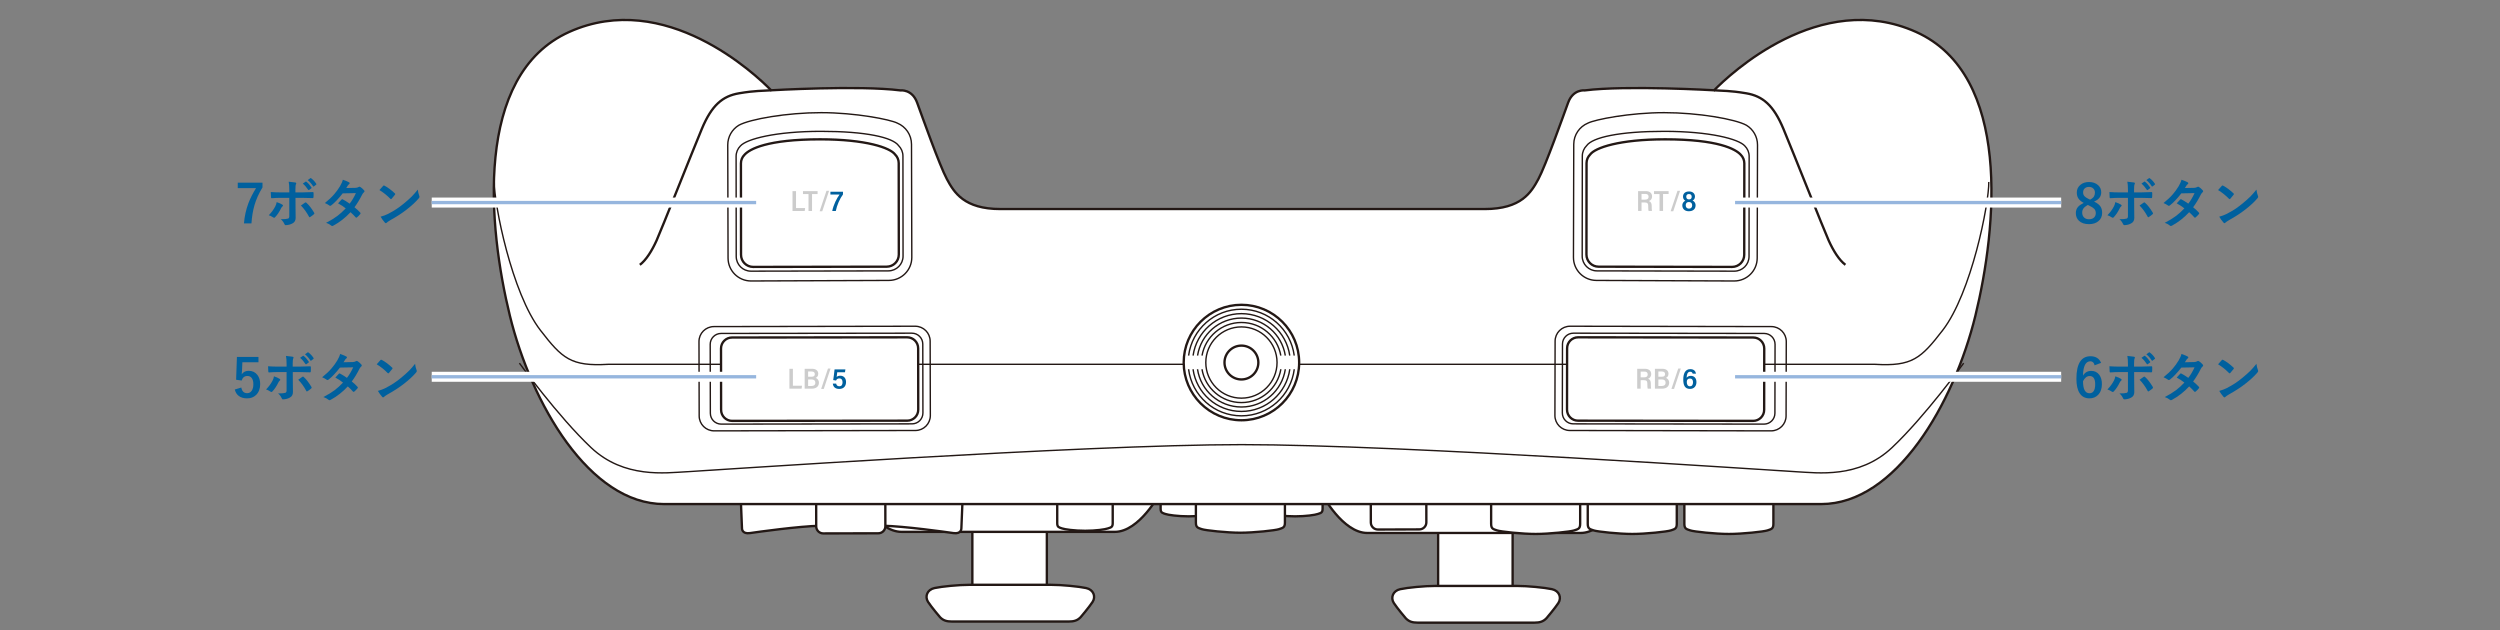 <?xml version="1.0" encoding="utf-8"?>
<!-- Generator: Adobe Illustrator 28.0.0, SVG Export Plug-In . SVG Version: 6.00 Build 0)  -->
<svg version="1.1" xmlns="http://www.w3.org/2000/svg" xmlns:xlink="http://www.w3.org/1999/xlink" x="0px" y="0px"
	 viewBox="0 0 750 189" enable-background="new 0 0 750 189" xml:space="preserve">
<rect x="0" y="0" width="750" height="189" fill="#808080" stroke="none"/>
<g id="レイヤー_2">
	<g>
		<g>
			<g>
				<rect x="291.705" y="156.754" fill="#FFFFFF" stroke="#231815" stroke-width="0.709" width="22.348" height="21.241"/>
				<path fill="#FFFFFF" stroke="#231815" stroke-width="0.709" d="M285.596,186.462c-1.597,0-2.609-0.302-3.582-1.295
					c0,0-2.553-2.987-3.594-4.589s-0.283-3.689,1.934-4.161c2.217-0.472,7.238-0.974,10.614-0.974h12.126h0.007h12.126
					c3.376,0,8.397,0.502,10.614,0.974c2.217,0.472,2.975,2.559,1.934,4.161c-1.041,1.602-3.594,4.589-3.594,4.589
					c-0.973,0.992-1.985,1.295-3.582,1.295H285.596z"/>
			</g>
			<path fill="#FFFFFF" stroke="#231815" stroke-width="0.709" stroke-miterlimit="10" d="M347.945,148.05
				c0,0-6.142,11.509-13.508,11.509h-63.97c-7.366,0-13.508-11.509-13.508-11.509"/>
		</g>
		<path fill="#FFFFFF" stroke="#231815" stroke-width="0.709" d="M288.794,149.203l-0.384,9.31c0,0,0.062,1.776-2.411,1.41
			s-14.559-2.043-21.108-2.207v-7.531"/>
		<path fill="#FFFFFF" stroke="#231815" stroke-width="0.709" d="M222.215,149.203l0.384,9.31c0,0-0.062,1.776,2.411,1.41
			s14.559-2.043,21.108-2.207v-7.531"/>
		<path fill="#FFFFFF" stroke="#231815" stroke-width="0.709" d="M244.843,146.136c-0.002-1.167,0.943-2.115,2.11-2.117l16.52-0.04
			c1.167-0.001,2.115,0.943,2.117,2.11l0.017,11.78c0.002,1.167-0.943,2.115-2.11,2.117l-16.52,0.04
			c-1.167,0.001-2.115-0.943-2.117-2.11L244.843,146.136z"/>
		<path fill="#FFFFFF" stroke="#231815" stroke-width="0.709" d="M364.839,143.808v8.84c0,1.211-0.586,1.248-1.422,1.543
			s-3.598,0.713-6.878,0.713h0.089c-3.28,0-6.181-0.418-7.016-0.713s-1.422-0.332-1.422-1.543v-8.84"/>
		<path fill="#FFFFFF" stroke="#231815" stroke-width="0.709" d="M396.781,143.808v8.84c0,1.211-0.586,1.248-1.422,1.543
			s-3.598,0.713-6.878,0.713h0.089c-3.28,0-6.181-0.418-7.016-0.713s-1.422-0.332-1.422-1.543v-8.84"/>
		<path fill="#FFFFFF" stroke="#231815" stroke-width="0.709" d="M385.476,150.129v6.691c0,1.514-0.733,1.56-1.778,1.929
			s-7.532,1.07-11.632,1.07h0.111c-4.1,0-10.588-0.7-11.632-1.07c-1.045-0.369-1.778-0.415-1.778-1.929v-6.691"/>
		<g>
			<g>
				<rect x="431.439" y="157.088" fill="#FFFFFF" stroke="#231815" stroke-width="0.709" width="22.348" height="21.241"/>
				<path fill="#FFFFFF" stroke="#231815" stroke-width="0.709" d="M425.329,186.796c-1.597,0-2.609-0.302-3.582-1.295
					c0,0-2.553-2.987-3.594-4.589s-0.283-3.689,1.934-4.161c2.217-0.472,7.238-0.974,10.614-0.974h12.126h0.007h12.126
					c3.376,0,8.397,0.502,10.614,0.974c2.217,0.472,2.975,2.559,1.934,4.161c-1.041,1.602-3.594,4.589-3.594,4.589
					c-0.973,0.992-1.985,1.295-3.582,1.295H425.329z"/>
			</g>
			<path fill="#FFFFFF" stroke="#231815" stroke-width="0.709" stroke-miterlimit="10" d="M487.679,148.385
				c0,0-6.142,11.509-13.508,11.509H410.2c-7.366,0-13.508-11.509-13.508-11.509"/>
		</g>
		<path fill="#FFFFFF" stroke="#231815" stroke-width="0.709" d="M411.233,144.971c-0.002-1.167,0.943-2.115,2.11-2.117
			l12.427-0.04c1.167-0.001,2.115,0.943,2.117,2.11l0.017,11.78c0.002,1.167-0.943,2.115-2.11,2.117l-12.427,0.04
			c-1.167,0.001-2.115-0.943-2.117-2.11L411.233,144.971z"/>
		<path fill="#FFFFFF" stroke="#231815" stroke-width="0.709" d="M532.017,150.501v6.691c0,1.514-0.733,1.56-1.778,1.929
			c-1.045,0.369-7.532,1.07-11.632,1.07h0.111c-4.1,0-10.588-0.7-11.632-1.07c-1.045-0.369-1.778-0.415-1.778-1.929v-6.691"/>
		<path fill="#FFFFFF" stroke="#231815" stroke-width="0.709" d="M503.033,150.501v6.691c0,1.514-0.733,1.56-1.778,1.929
			c-1.045,0.369-7.532,1.07-11.632,1.07h0.111c-4.1,0-10.588-0.7-11.632-1.07c-1.045-0.369-1.778-0.415-1.778-1.929v-6.691"/>
		<path fill="#FFFFFF" stroke="#231815" stroke-width="0.709" d="M474.048,150.501v6.691c0,1.514-0.733,1.56-1.778,1.929
			c-1.045,0.369-7.532,1.07-11.632,1.07h0.111c-4.1,0-10.588-0.7-11.632-1.07c-1.045-0.369-1.778-0.415-1.778-1.929v-6.691"/>
		<path fill="#FFFFFF" stroke="#231815" stroke-width="0.709" d="M333.814,148.139v8.84c0,1.211-0.586,1.248-1.422,1.543
			s-3.598,0.713-6.878,0.713h0.089c-3.28,0-6.181-0.418-7.016-0.713s-1.422-0.332-1.422-1.543v-8.84"/>
		<path fill="#FFFFFF" stroke="#231815" stroke-width="0.709" stroke-miterlimit="10" d="M546.356,151.222
			c22.423,0,39.809-30.175,46.263-56.53c6.454-26.355,10.994-72.189-17.821-85.114s-56.022,12.854-60.565,17.51
			c0,0-26.277-1.543-38.79,0.032c0,0-3.496-0.456-5.001,3.666c-1.505,4.123-6.753,18.898-8.918,22.915
			c-2.165,4.018-5.146,9.013-16.083,9.013H300.135c-10.937,0-13.917-4.995-16.083-9.013s-7.413-18.793-8.918-22.915
			s-5.001-3.666-5.001-3.666c-12.513-1.576-38.79-0.032-38.79-0.032c-4.544-4.657-31.75-30.435-60.565-17.51
			s-24.276,58.758-17.821,85.114s23.84,56.53,46.263,56.53H546.356z"/>
		<path fill="none" stroke="#231815" stroke-width="0.425" d="M148.291,54.589c-0.089,6.541,5.235,33.345,13.824,44.479
			c6.53,8.464,9.149,10.895,20.326,10.227l182.88,0"/>
		<path fill="none" stroke="#231815" stroke-width="0.425" d="M596.637,54.589c0.089,6.541-5.235,33.345-13.824,44.479
			c-6.53,8.464-9.149,10.895-20.326,10.227l-182.88,0"/>
		<path fill="none" stroke="#231815" stroke-width="0.709" stroke-miterlimit="10" d="M231.344,27.088
			c-2.584,0.199-4.638,0.056-9.619,0.896s-8.214,3.58-11.187,10.707s-12.125,30.266-13.554,33.426
			c-1.429,3.161-3.154,5.906-5.029,7.327"/>
		<path fill="#FFFFFF" stroke="#231815" stroke-width="0.709" d="M216.303,104.563c-0.003-1.824,1.473-3.305,3.297-3.308
			l52.54-0.063c1.824-0.002,3.305,1.473,3.307,3.297l0.026,18.406c0.003,1.824-1.473,3.305-3.297,3.308l-52.54,0.063
			c-1.824,0.002-3.305-1.473-3.307-3.297L216.303,104.563z"/>
		<path fill="none" stroke="#231815" stroke-width="0.709" d="M268.543,46.367c0.66,0.658,1.069,1.567,1.07,2.572l0.029,27.42
			c0.004,2.011-1.624,3.643-3.635,3.647l-40.054,0.069c-2.011,0.002-3.644-1.624-3.646-3.635l-0.029-27.42
			c-0.002-1.005,0.404-1.916,1.062-2.576c1.523-1.719,6.84-4.645,22.69-4.645C259.764,41.799,267.078,44.325,268.543,46.367z"/>
		<path fill="none" stroke="#231815" stroke-width="0.425" d="M269.583,43.693c0.8,0.798,1.296,1.9,1.298,3.119l0.035,30.027
			c0.005,2.438-1.97,4.418-4.408,4.423l-41.221,0.084c-2.438,0.003-4.419-1.97-4.422-4.408l-0.035-30.027
			c-0.002-1.219,0.49-2.324,1.288-3.124c1.847-2.085,10.524-4.385,24.239-4.385C259.789,39.403,267.807,41.217,269.583,43.693z"/>
		<path fill="none" stroke="#231815" stroke-width="0.425" d="M209.695,102.469c-0.003-2.476,2-4.486,4.476-4.492l60.382-0.107
			c2.476-0.005,4.488,1.998,4.492,4.476l0.058,22.309c0.004,2.478-1.999,4.488-4.476,4.492l-60.382,0.109
			c-2.478,0.003-4.488-1.999-4.491-4.476L209.695,102.469z"/>
		<path fill="none" stroke="#231815" stroke-width="0.425" d="M213.061,103.308c-0.002-1.805,1.458-3.27,3.263-3.274l57.235-0.078
			c1.805-0.004,3.272,1.456,3.275,3.263l0.042,20.665c0.003,1.806-1.458,3.271-3.263,3.274l-57.235,0.079
			c-1.806,0.002-3.272-1.457-3.274-3.263L213.061,103.308z"/>
		<path fill="none" stroke="#231815" stroke-width="0.425" d="M269.216,36.943c2.484,1.038,4.231,3.488,4.235,6.35l0.089,33.928
			c0.006,3.809-3.074,6.899-6.881,6.905l-41.339,0.167c-3.809,0.004-6.9-3.073-6.904-6.88l-0.091-33.93
			c-0.003-2.497,1.321-4.685,3.306-5.898c3.341-1.863,14.514-3.789,24.706-3.789C256.529,33.796,267.045,35.831,269.216,36.943z"/>
		<path fill="none" stroke="#231815" stroke-width="0.709" stroke-miterlimit="10" d="M514.233,27.088
			c2.584,0.199,4.638,0.056,9.619,0.896s8.214,3.58,11.187,10.707s12.125,30.266,13.554,33.426c1.429,3.161,3.154,5.906,5.029,7.327
			"/>
		<path fill="#FFFFFF" stroke="#231815" stroke-width="0.709" d="M529.274,104.563c0.003-1.824-1.473-3.305-3.297-3.308
			l-52.54-0.063c-1.824-0.002-3.305,1.473-3.307,3.297l-0.026,18.406c-0.003,1.824,1.473,3.305,3.297,3.308l52.54,0.063
			c1.824,0.002,3.305-1.473,3.307-3.297L529.274,104.563z"/>
		<path fill="none" stroke="#231815" stroke-width="0.709" d="M477.034,46.367c-0.66,0.658-1.069,1.567-1.07,2.572l-0.029,27.42
			c-0.004,2.011,1.624,3.643,3.635,3.647l40.054,0.069c2.011,0.002,3.644-1.624,3.646-3.635l0.029-27.42
			c0.002-1.005-0.404-1.916-1.062-2.576c-1.523-1.719-6.84-4.645-22.69-4.645C485.813,41.799,478.499,44.325,477.034,46.367z"/>
		<path fill="none" stroke="#231815" stroke-width="0.425" d="M475.993,43.693c-0.8,0.798-1.296,1.9-1.298,3.119l-0.035,30.027
			c-0.005,2.438,1.97,4.418,4.408,4.423l41.221,0.084c2.438,0.003,4.419-1.97,4.422-4.408l0.035-30.027
			c0.002-1.219-0.49-2.324-1.288-3.124c-1.847-2.085-10.524-4.385-24.239-4.385C485.788,39.403,477.77,41.217,475.993,43.693z"/>
		<path fill="none" stroke="#231815" stroke-width="0.425" d="M535.882,102.469c0.003-2.476-2-4.486-4.476-4.492l-60.382-0.107
			c-2.476-0.005-4.488,1.998-4.492,4.476l-0.058,22.309c-0.004,2.478,1.999,4.488,4.476,4.492l60.382,0.109
			c2.478,0.003,4.488-1.999,4.491-4.476L535.882,102.469z"/>
		<path fill="none" stroke="#231815" stroke-width="0.425" d="M532.516,103.308c0.002-1.805-1.458-3.27-3.263-3.274l-57.235-0.078
			c-1.805-0.004-3.272,1.456-3.275,3.263l-0.042,20.665c-0.003,1.806,1.458,3.271,3.263,3.274l57.235,0.079
			c1.806,0.002,3.272-1.457,3.274-3.263L532.516,103.308z"/>
		<path fill="none" stroke="#231815" stroke-width="0.425" d="M476.361,36.943c-2.484,1.038-4.231,3.488-4.235,6.35l-0.089,33.928
			c-0.006,3.809,3.074,6.899,6.881,6.905l41.339,0.167c3.809,0.004,6.9-3.073,6.904-6.88l0.091-33.93
			c0.003-2.497-1.321-4.685-3.306-5.898c-3.341-1.863-14.514-3.789-24.706-3.789C489.048,33.796,478.532,35.831,476.361,36.943z"/>
		<g>
			<circle fill="#FFFFFF" stroke="#231815" stroke-width="0.709" stroke-miterlimit="10" cx="372.427" cy="108.76" r="17.319"/>
			<circle fill="none" stroke="#231815" stroke-width="0.425" stroke-miterlimit="10" cx="372.427" cy="108.76" r="10.687"/>
			<circle fill="none" stroke="#231815" stroke-width="0.709" stroke-miterlimit="10" cx="372.427" cy="108.76" r="5.077"/>
			<g>
				<path fill="none" stroke="#231815" stroke-width="0.425" stroke-miterlimit="10" d="M357.926,106.673
					c1.016-7.108,7.112-12.579,14.501-12.579c7.39,0,13.486,5.47,14.501,12.579"/>
				<path fill="none" stroke="#231815" stroke-width="0.425" stroke-miterlimit="10" d="M388.269,106.673
					c-1.025-7.843-7.718-13.905-15.842-13.905c-8.124,0-14.817,6.061-15.842,13.905"/>
				<path fill="none" stroke="#231815" stroke-width="0.425" stroke-miterlimit="10" d="M356.574,110.771
					c0.991,7.881,7.703,13.981,15.853,13.981c8.15,0,14.862-6.1,15.853-13.981"/>
				<path fill="none" stroke="#231815" stroke-width="0.425" stroke-miterlimit="10" d="M386.94,110.771
					c-0.983,7.146-7.097,12.655-14.513,12.655c-7.416,0-13.53-5.509-14.513-12.655"/>
				<path fill="none" stroke="#231815" stroke-width="0.425" stroke-miterlimit="10" d="M359.266,106.673
					c1.004-6.373,6.505-11.252,13.161-11.252c6.656,0,12.157,4.879,13.161,11.252"/>
				<path fill="none" stroke="#231815" stroke-width="0.425" stroke-miterlimit="10" d="M385.6,110.771
					c-0.972,6.411-6.491,11.329-13.173,11.329c-6.682,0-12.201-4.918-13.173-11.329"/>
				<path fill="none" stroke="#231815" stroke-width="0.425" stroke-miterlimit="10" d="M384.26,110.771
					c-0.959,5.675-5.884,10.002-11.833,10.002c-5.948,0-10.874-4.327-11.833-10.002"/>
				<path fill="none" stroke="#231815" stroke-width="0.425" stroke-miterlimit="10" d="M360.606,106.673
					c0.99-5.638,5.899-9.926,11.821-9.926c5.922,0,10.831,4.288,11.821,9.926"/>
			</g>
		</g>
		<path fill="none" stroke="#231815" stroke-width="0.425" d="M589.106,108.939c0,0-11.572,15.985-21.503,25.345
			c-9.931,9.36-22.434,7.55-28.681,7.239s-118.652-8.134-166.527-8.134h0.136c-47.875,0-160.28,7.823-166.527,8.134
			s-18.75,2.121-28.681-7.239c-9.931-9.36-21.503-25.345-21.503-25.345"/>
		<g>
			<path fill="#CCCCCC" d="M492.197,114.05v2.548h-1.036v-5.961h2.319c1.101,0,1.882,0.546,1.882,1.586
				c0,0.829-0.457,1.217-0.945,1.393c0.602,0.218,0.833,0.694,0.833,1.458v0.139c0,0.536,0.024,1.044,0.081,1.384h-1.02
				c-0.084-0.246-0.108-0.699-0.108-1.394v-0.144c0-0.738-0.268-1.009-1.116-1.009H492.197z M492.197,113.206h0.973
				c0.646,0,1.142-0.178,1.142-0.898c0-0.581-0.409-0.827-0.972-0.827h-1.143V113.206z"/>
			<path fill="#CCCCCC" d="M496.478,110.637h2.236c1.227,0,1.837,0.642,1.837,1.5c0,0.764-0.437,1.089-0.77,1.217
				c0.43,0.171,0.97,0.587,0.97,1.454c0,1.145-0.852,1.789-2.09,1.789h-2.183V110.637z M498.518,113.02
				c0.702,0,1.006-0.247,1.006-0.783c0-0.511-0.343-0.789-0.945-0.789h-1.066v1.572H498.518z M497.512,115.792h1.07
				c0.62,0,1.097-0.297,1.097-0.979c0-0.627-0.38-0.983-1.182-0.983h-0.984V115.792z"/>
			<path fill="#CCCCCC" d="M501.423,116.682l2.048-6.125h0.783l-2.041,6.125H501.423z"/>
			<path fill="#00609E" d="M507.806,112.098c-0.091-0.327-0.291-0.575-0.778-0.575c-0.846,0-1.028,1.027-1.04,1.819
				c0.223-0.316,0.618-0.588,1.272-0.588c0.902,0,1.674,0.611,1.674,1.872c0,1.138-0.654,2.051-1.928,2.051
				c-1.572,0-2.027-1.157-2.027-2.806c0-1.62,0.481-3.131,2.11-3.131c1.12,0,1.601,0.648,1.711,1.358H507.806z M507.907,114.676
				c0-0.7-0.316-1.124-0.919-1.124c-0.656,0-0.954,0.404-0.954,1.028c0,0.684,0.23,1.312,0.953,1.312
				C507.569,115.892,507.907,115.463,507.907,114.676z"/>
		</g>
		<g>
			<path fill="#CCCCCC" d="M492.457,60.742v2.547h-1.036V57.33h2.318c1.1,0,1.882,0.546,1.882,1.586
				c0,0.829-0.457,1.217-0.944,1.393c0.602,0.218,0.833,0.694,0.833,1.457v0.139c0,0.536,0.024,1.043,0.081,1.383h-1.02
				c-0.084-0.246-0.108-0.699-0.108-1.394v-0.144c0-0.737-0.268-1.009-1.116-1.009H492.457z M492.457,59.898h0.972
				c0.646,0,1.142-0.178,1.142-0.898c0-0.581-0.409-0.827-0.971-0.827h-1.143V59.898z"/>
			<path fill="#CCCCCC" d="M497.86,58.21h-1.659V57.33h4.381v0.879h-1.662v5.079h-1.06V58.21z"/>
			<path fill="#CCCCCC" d="M501.193,63.373l2.047-6.123h0.782l-2.041,6.123H501.193z"/>
			<path fill="#00609E" d="M504.696,61.622c0-0.808,0.524-1.23,0.911-1.4c-0.428-0.22-0.703-0.662-0.703-1.223
				c0-0.926,0.651-1.565,1.818-1.565c1.051,0,1.765,0.594,1.765,1.529c0,0.638-0.327,1.026-0.728,1.211
				c0.435,0.16,0.915,0.636,0.915,1.414c0,1.118-0.74,1.787-2.04,1.787C505.368,63.375,504.696,62.587,504.696,61.622z
				 M507.65,61.59c0-0.631-0.366-0.986-0.972-0.986c-0.692,0-0.965,0.443-0.965,0.985c0,0.562,0.337,1.004,0.986,1.004
				C507.327,62.592,507.65,62.184,507.65,61.59z M505.875,59.009c0,0.484,0.268,0.822,0.823,0.822c0.523,0,0.815-0.287,0.815-0.792
				c0-0.51-0.291-0.833-0.82-0.833C506.146,58.205,505.875,58.53,505.875,59.009z"/>
		</g>
		<g>
			<path fill="#CCCCCC" d="M236.82,110.637h1.052v5.09h2.733l-0.123,0.871h-3.661V110.637z"/>
			<path fill="#CCCCCC" d="M241.401,110.637h2.236c1.227,0,1.836,0.642,1.836,1.5c0,0.763-0.437,1.089-0.769,1.217
				c0.429,0.17,0.97,0.587,0.97,1.454c0,1.145-0.852,1.789-2.09,1.789h-2.183V110.637z M243.44,113.02
				c0.702,0,1.006-0.248,1.006-0.783c0-0.511-0.343-0.789-0.945-0.789h-1.067v1.572H243.44z M242.434,115.792h1.069
				c0.62,0,1.097-0.297,1.097-0.979c0-0.627-0.38-0.983-1.182-0.983h-0.984V115.792z"/>
			<path fill="#CCCCCC" d="M246.346,116.682l2.048-6.125h0.782l-2.042,6.125H246.346z"/>
			<path fill="#00609E" d="M253.495,111.675h-2.325c-0.04,0.396-0.129,1.119-0.174,1.414c0.201-0.203,0.533-0.375,1.086-0.375
				c1.13,0,1.727,0.818,1.727,1.885c0,1.185-0.642,2.082-2.04,2.082c-1.08,0-1.822-0.532-1.924-1.597h1
				c0.097,0.475,0.366,0.795,0.945,0.795c0.718,0,0.975-0.493,0.975-1.211c0-0.664-0.289-1.142-0.966-1.142
				c-0.549,0-0.828,0.257-0.979,0.638l-0.863-0.142c0.125-0.689,0.335-2.433,0.409-3.201h3.252L253.495,111.675z"/>
		</g>
		<g>
			<path fill="#CCCCCC" d="M237.752,57.331h1.052v5.09h2.733l-0.123,0.871h-3.661V57.331z"/>
			<path fill="#CCCCCC" d="M242.554,58.21h-1.66v-0.88h4.382v0.88h-1.662v5.081h-1.06V58.21z"/>
			<path fill="#CCCCCC" d="M245.89,63.375l2.048-6.125h0.782l-2.042,6.125H245.89z"/>
			<path fill="#00609E" d="M252.895,57.516v0.806c-0.999,1.353-1.804,3.245-2.156,4.969h-1.065c0.377-1.908,1.384-3.855,2.191-4.922
				h-2.742v-0.853H252.895z"/>
		</g>
	</g>
</g>
<g id="レイヤー_1">
	<g>
		<path fill="#00609E" d="M78.749,54.808v1.422c-1.083,1.75-1.888,3.537-2.414,5.359c-0.464,1.609-0.763,3.419-0.898,5.43h-2.25
			c0.177-2.151,0.622-4.169,1.336-6.055c0.552-1.448,1.315-2.956,2.289-4.523h-5.484v-1.633H78.749z"/>
		<path fill="#00609E" d="M82.999,60.636c0.682,0.214,1.237,0.458,1.664,0.734c0.161,0.109,0.242,0.211,0.242,0.305
			c0,0.083-0.06,0.169-0.18,0.258c-0.141,0.115-0.273,0.294-0.398,0.539c-0.526,1.083-1.117,1.974-1.773,2.672
			c-0.115,0.13-0.222,0.195-0.32,0.195c-0.062,0-0.144-0.031-0.242-0.094c-0.547-0.359-1-0.583-1.359-0.672
			c0.833-0.864,1.479-1.745,1.938-2.641C82.783,61.548,82.926,61.116,82.999,60.636z M86.788,57.722v-0.75
			c0-1.057-0.06-1.877-0.18-2.461c0.911,0.078,1.573,0.156,1.984,0.234c0.192,0.037,0.289,0.117,0.289,0.242
			c0,0.083-0.031,0.18-0.094,0.289c-0.109,0.203-0.164,0.737-0.164,1.602v0.844h1.969c0.609,0,1.698-0.034,3.266-0.102
			c0.016,0,0.026,0,0.031,0c0.12,0,0.18,0.086,0.18,0.258c0.005,0.193,0.008,0.365,0.008,0.516c0,0.266-0.008,0.511-0.023,0.734
			c-0.021,0.214-0.097,0.315-0.227,0.305c-1.662-0.052-2.761-0.078-3.297-0.078h-1.883l0.016,3.234l0.031,2.781
			c0,0.776-0.315,1.326-0.945,1.648c-0.594,0.333-1.276,0.51-2.047,0.531c-0.167,0-0.294-0.112-0.383-0.336
			c-0.245-0.562-0.604-1.044-1.078-1.445c1.067,0,1.794-0.062,2.18-0.188c0.245-0.109,0.367-0.344,0.367-0.703v-5.523h-2.516
			c-0.969,0-1.891,0.037-2.766,0.109c-0.141,0-0.211-0.106-0.211-0.32c-0.042-0.766-0.062-1.276-0.062-1.531
			c0.948,0.073,1.95,0.109,3.008,0.109H86.788z M90.28,61.66c0.151-0.109,0.375-0.268,0.672-0.477
			c0.245-0.172,0.427-0.302,0.547-0.391c0.062-0.052,0.13-0.078,0.203-0.078c0.083,0,0.164,0.047,0.242,0.141
			c0.713,0.615,1.477,1.594,2.289,2.938c0.052,0.078,0.078,0.156,0.078,0.234c0,0.099-0.052,0.185-0.156,0.258
			c-0.24,0.224-0.599,0.492-1.078,0.805c-0.104,0.062-0.167,0.094-0.188,0.094c-0.058,0-0.117-0.052-0.18-0.156
			C92.012,63.72,91.202,62.597,90.28,61.66z M90.843,55.082l0.844-0.586c0.031-0.026,0.062-0.039,0.094-0.039
			c0.042,0,0.091,0.023,0.148,0.07c0.542,0.422,1.047,0.992,1.516,1.711c0.031,0.042,0.047,0.081,0.047,0.117
			c0,0.047-0.031,0.094-0.094,0.141l-0.672,0.492c-0.047,0.037-0.089,0.055-0.125,0.055c-0.047,0-0.097-0.034-0.148-0.102
			C91.957,56.181,91.421,55.561,90.843,55.082z M92.312,54.027l0.797-0.578c0.042-0.026,0.078-0.039,0.109-0.039
			s0.075,0.023,0.133,0.07c0.62,0.469,1.127,1.019,1.523,1.648c0.031,0.052,0.047,0.097,0.047,0.133
			c0,0.058-0.031,0.109-0.094,0.156l-0.641,0.5c-0.047,0.031-0.091,0.047-0.133,0.047c-0.052,0-0.099-0.034-0.141-0.102
			C93.465,55.149,92.931,54.538,92.312,54.027z"/>
		<path fill="#00609E" d="M106.343,62.175c0.698,0.562,1.273,1.099,1.727,1.609c0.062,0.068,0.094,0.144,0.094,0.227
			c0,0.073-0.031,0.144-0.094,0.211c-0.328,0.396-0.659,0.732-0.992,1.008c-0.073,0.052-0.138,0.078-0.195,0.078
			c-0.052,0-0.109-0.031-0.172-0.094c-0.438-0.51-0.956-1.028-1.555-1.555c-1.526,1.646-3.227,2.979-5.102,4
			c-0.172,0.094-0.305,0.141-0.398,0.141s-0.195-0.047-0.305-0.141c-0.422-0.344-0.93-0.615-1.523-0.812
			c1.333-0.682,2.461-1.37,3.383-2.062c0.833-0.63,1.669-1.388,2.508-2.273c-0.677-0.552-1.445-1.055-2.305-1.508
			c0.641-0.698,0.992-1.078,1.055-1.141c0.073-0.073,0.143-0.109,0.211-0.109c0.021,0,0.073,0.021,0.156,0.062
			c0.458,0.219,1.146,0.646,2.062,1.281c0.708-0.911,1.333-1.966,1.875-3.164l-3.969,0.078c-1.276,1.63-2.417,2.831-3.422,3.602
			c-0.136,0.094-0.242,0.141-0.32,0.141c-0.099,0-0.185-0.036-0.258-0.109c-0.375-0.271-0.823-0.516-1.344-0.734
			c1.13-0.896,2.075-1.789,2.836-2.68c0.588-0.677,1.153-1.458,1.695-2.344c0.458-0.781,0.745-1.438,0.859-1.969
			c0.969,0.339,1.594,0.599,1.875,0.781c0.114,0.058,0.172,0.144,0.172,0.258c0,0.12-0.065,0.227-0.195,0.32
			c-0.12,0.078-0.229,0.19-0.328,0.336c-0.125,0.219-0.292,0.484-0.5,0.797l2.82-0.062c0.344-0.01,0.635-0.091,0.875-0.242
			c0.109-0.073,0.2-0.109,0.273-0.109c0.073,0,0.169,0.042,0.289,0.125c0.338,0.203,0.703,0.529,1.094,0.977
			c0.083,0.089,0.125,0.185,0.125,0.289c0,0.099-0.06,0.201-0.18,0.305c-0.203,0.183-0.362,0.386-0.477,0.609
			C107.908,59.853,107.124,61.144,106.343,62.175z"/>
		<path fill="#00609E" d="M113.827,57.019c0.266-0.323,0.638-0.739,1.117-1.25c0.067-0.083,0.143-0.125,0.227-0.125
			c0.047,0,0.117,0.026,0.211,0.078c0.995,0.531,2.013,1.289,3.055,2.273c0.094,0.094,0.141,0.169,0.141,0.227
			c0,0.058-0.031,0.125-0.094,0.203c-0.349,0.464-0.68,0.865-0.992,1.203c-0.089,0.083-0.154,0.125-0.195,0.125
			c-0.052,0-0.12-0.042-0.203-0.125C116.119,58.624,115.03,57.753,113.827,57.019z M114.179,65.003
			c0.854-0.234,1.575-0.5,2.164-0.797c1.031-0.536,1.888-1.028,2.57-1.477c0.599-0.391,1.276-0.891,2.031-1.5
			c1.073-0.87,1.924-1.62,2.555-2.25c0.599-0.604,1.211-1.305,1.836-2.102c0.083,0.703,0.231,1.326,0.445,1.867
			c0.052,0.125,0.078,0.227,0.078,0.305c0,0.12-0.086,0.281-0.258,0.484c-0.933,1.089-2.159,2.219-3.68,3.391
			c-1.323,1.037-2.933,2.081-4.828,3.133c-0.562,0.339-0.919,0.586-1.07,0.742c-0.109,0.104-0.206,0.156-0.289,0.156
			c-0.083,0-0.175-0.057-0.273-0.172C114.965,66.228,114.538,65.634,114.179,65.003z"/>
	</g>
	<g>
		<path fill="#00609E" d="M77.538,107.074v1.602H72.71l-0.102,2.461c-0.016,0.443-0.047,0.828-0.094,1.156
			c0.474-0.703,1.172-1.055,2.094-1.055c1.088,0,1.956,0.412,2.602,1.234c0.562,0.729,0.844,1.651,0.844,2.766
			c0,1.37-0.409,2.453-1.227,3.25c-0.708,0.683-1.602,1.023-2.68,1.023c-1.047,0-1.894-0.25-2.539-0.75
			c-0.583-0.448-0.974-1.083-1.172-1.906l1.953-0.594c0.213,1.13,0.794,1.695,1.742,1.695c0.62,0,1.096-0.268,1.43-0.805
			c0.297-0.469,0.445-1.096,0.445-1.883c0-0.844-0.177-1.481-0.531-1.914c-0.308-0.375-0.724-0.562-1.25-0.562
			c-0.87,0-1.445,0.458-1.727,1.375l-1.664-0.242l0.242-6.852H77.538z"/>
		<path fill="#00609E" d="M82.187,112.902c0.682,0.214,1.237,0.458,1.664,0.734c0.161,0.109,0.242,0.211,0.242,0.305
			c0,0.083-0.06,0.169-0.18,0.258c-0.141,0.115-0.273,0.294-0.398,0.539c-0.526,1.083-1.117,1.974-1.773,2.672
			c-0.115,0.13-0.222,0.195-0.32,0.195c-0.062,0-0.144-0.031-0.242-0.094c-0.547-0.359-1-0.583-1.359-0.672
			c0.833-0.864,1.479-1.745,1.938-2.641C81.97,113.813,82.113,113.381,82.187,112.902z M85.976,109.988v-0.75
			c0-1.057-0.06-1.877-0.18-2.461c0.911,0.078,1.573,0.156,1.984,0.234c0.192,0.037,0.289,0.117,0.289,0.242
			c0,0.083-0.031,0.18-0.094,0.289c-0.109,0.203-0.164,0.737-0.164,1.602v0.844h1.969c0.609,0,1.698-0.034,3.266-0.102
			c0.016,0,0.026,0,0.031,0c0.12,0,0.18,0.086,0.18,0.258c0.005,0.193,0.008,0.365,0.008,0.516c0,0.266-0.008,0.511-0.023,0.734
			c-0.021,0.214-0.097,0.315-0.227,0.305c-1.662-0.052-2.761-0.078-3.297-0.078h-1.883l0.016,3.234l0.031,2.781
			c0,0.776-0.315,1.326-0.945,1.648c-0.594,0.333-1.276,0.51-2.047,0.531c-0.167,0-0.294-0.112-0.383-0.336
			c-0.245-0.562-0.604-1.044-1.078-1.445c1.067,0,1.794-0.062,2.18-0.188c0.245-0.109,0.367-0.344,0.367-0.703v-5.523H83.46
			c-0.969,0-1.891,0.037-2.766,0.109c-0.141,0-0.211-0.106-0.211-0.32c-0.042-0.766-0.062-1.276-0.062-1.531
			c0.948,0.073,1.95,0.109,3.008,0.109H85.976z M89.468,113.925c0.151-0.109,0.375-0.268,0.672-0.477
			c0.245-0.172,0.427-0.302,0.547-0.391c0.062-0.052,0.13-0.078,0.203-0.078c0.083,0,0.164,0.047,0.242,0.141
			c0.713,0.615,1.477,1.594,2.289,2.938c0.052,0.078,0.078,0.156,0.078,0.234c0,0.099-0.052,0.185-0.156,0.258
			c-0.24,0.224-0.599,0.492-1.078,0.805c-0.104,0.062-0.167,0.094-0.188,0.094c-0.058,0-0.117-0.052-0.18-0.156
			C91.199,115.985,90.39,114.863,89.468,113.925z M90.03,107.347l0.844-0.586c0.031-0.026,0.062-0.039,0.094-0.039
			c0.042,0,0.091,0.023,0.148,0.07c0.542,0.422,1.047,0.992,1.516,1.711c0.031,0.042,0.047,0.081,0.047,0.117
			c0,0.047-0.031,0.094-0.094,0.141l-0.672,0.492c-0.047,0.037-0.089,0.055-0.125,0.055c-0.047,0-0.097-0.034-0.148-0.102
			C91.145,108.446,90.608,107.827,90.03,107.347z M91.499,106.292l0.797-0.578c0.042-0.026,0.078-0.039,0.109-0.039
			s0.075,0.023,0.133,0.07c0.62,0.469,1.127,1.019,1.523,1.648c0.031,0.052,0.047,0.097,0.047,0.133
			c0,0.058-0.031,0.109-0.094,0.156l-0.641,0.5c-0.047,0.031-0.091,0.047-0.133,0.047c-0.052,0-0.099-0.034-0.141-0.102
			C92.652,107.415,92.119,106.803,91.499,106.292z"/>
		<path fill="#00609E" d="M105.53,114.441c0.698,0.562,1.273,1.099,1.727,1.609c0.062,0.068,0.094,0.144,0.094,0.227
			c0,0.073-0.031,0.144-0.094,0.211c-0.328,0.396-0.659,0.732-0.992,1.008c-0.073,0.052-0.138,0.078-0.195,0.078
			c-0.052,0-0.109-0.031-0.172-0.094c-0.438-0.51-0.956-1.028-1.555-1.555c-1.526,1.646-3.227,2.979-5.102,4
			c-0.172,0.094-0.305,0.141-0.398,0.141s-0.195-0.047-0.305-0.141c-0.422-0.344-0.93-0.615-1.523-0.812
			c1.333-0.682,2.461-1.37,3.383-2.062c0.833-0.63,1.669-1.388,2.508-2.273c-0.677-0.552-1.445-1.055-2.305-1.508
			c0.641-0.698,0.992-1.078,1.055-1.141c0.073-0.073,0.143-0.109,0.211-0.109c0.021,0,0.073,0.021,0.156,0.062
			c0.458,0.219,1.146,0.646,2.062,1.281c0.708-0.911,1.333-1.966,1.875-3.164l-3.969,0.078c-1.276,1.63-2.417,2.831-3.422,3.602
			c-0.136,0.094-0.242,0.141-0.32,0.141c-0.099,0-0.185-0.036-0.258-0.109c-0.375-0.271-0.823-0.516-1.344-0.734
			c1.13-0.896,2.075-1.789,2.836-2.68c0.588-0.677,1.153-1.458,1.695-2.344c0.458-0.781,0.745-1.438,0.859-1.969
			c0.969,0.339,1.594,0.599,1.875,0.781c0.114,0.058,0.172,0.144,0.172,0.258c0,0.12-0.065,0.227-0.195,0.32
			c-0.12,0.078-0.229,0.19-0.328,0.336c-0.125,0.219-0.292,0.484-0.5,0.797l2.82-0.062c0.344-0.01,0.635-0.091,0.875-0.242
			c0.109-0.073,0.2-0.109,0.273-0.109c0.073,0,0.169,0.042,0.289,0.125c0.338,0.203,0.703,0.529,1.094,0.977
			c0.083,0.089,0.125,0.185,0.125,0.289c0,0.099-0.06,0.201-0.18,0.305c-0.203,0.183-0.362,0.386-0.477,0.609
			C107.095,112.118,106.312,113.41,105.53,114.441z"/>
		<path fill="#00609E" d="M113.015,109.285c0.266-0.323,0.638-0.739,1.117-1.25c0.067-0.083,0.143-0.125,0.227-0.125
			c0.047,0,0.117,0.026,0.211,0.078c0.995,0.531,2.013,1.289,3.055,2.273c0.094,0.094,0.141,0.169,0.141,0.227
			c0,0.058-0.031,0.125-0.094,0.203c-0.349,0.464-0.68,0.865-0.992,1.203c-0.089,0.083-0.154,0.125-0.195,0.125
			c-0.052,0-0.12-0.042-0.203-0.125C115.306,110.889,114.218,110.019,113.015,109.285z M113.366,117.269
			c0.854-0.234,1.575-0.5,2.164-0.797c1.031-0.536,1.888-1.028,2.57-1.477c0.599-0.391,1.276-0.891,2.031-1.5
			c1.073-0.87,1.924-1.62,2.555-2.25c0.599-0.604,1.211-1.305,1.836-2.102c0.083,0.703,0.231,1.326,0.445,1.867
			c0.052,0.125,0.078,0.227,0.078,0.305c0,0.12-0.086,0.281-0.258,0.484c-0.933,1.089-2.159,2.219-3.68,3.391
			c-1.323,1.037-2.933,2.081-4.828,3.133c-0.562,0.339-0.919,0.586-1.07,0.742c-0.109,0.104-0.206,0.156-0.289,0.156
			c-0.083,0-0.175-0.057-0.273-0.172C114.152,118.493,113.726,117.899,113.366,117.269z"/>
	</g>
	<g>
		<path fill="#00609E" d="M628.22,60.472c0.932,0.443,1.58,0.948,1.945,1.516c0.317,0.495,0.477,1.117,0.477,1.867
			c0,1.089-0.406,1.945-1.219,2.57c-0.703,0.547-1.609,0.82-2.719,0.82c-1.297,0-2.303-0.336-3.016-1.008
			c-0.625-0.588-0.938-1.362-0.938-2.32c0-0.734,0.216-1.349,0.648-1.844c0.364-0.417,0.938-0.817,1.719-1.203
			c-0.787-0.406-1.344-0.888-1.672-1.445c-0.271-0.463-0.406-1.021-0.406-1.672c0-0.958,0.377-1.739,1.133-2.344
			c0.672-0.536,1.51-0.805,2.516-0.805c1.156,0,2.08,0.326,2.773,0.977c0.604,0.562,0.906,1.266,0.906,2.109
			C630.368,58.957,629.651,59.884,628.22,60.472z M626.337,61.48c-0.62,0.344-1.061,0.703-1.32,1.078
			c-0.24,0.349-0.359,0.761-0.359,1.234c0,0.636,0.205,1.136,0.617,1.5c0.364,0.323,0.836,0.484,1.414,0.484
			c0.677,0,1.197-0.188,1.562-0.562c0.322-0.328,0.484-0.76,0.484-1.297c0-0.51-0.159-0.935-0.477-1.273
			c-0.287-0.297-0.773-0.609-1.461-0.938L626.337,61.48z M627.04,59.894c0.557-0.292,0.945-0.62,1.164-0.984
			c0.182-0.307,0.273-0.688,0.273-1.141c0-0.547-0.193-0.979-0.578-1.297c-0.323-0.266-0.727-0.398-1.211-0.398
			c-0.562,0-1.006,0.167-1.328,0.5c-0.287,0.297-0.43,0.685-0.43,1.164c0,0.453,0.138,0.828,0.414,1.125
			c0.25,0.276,0.666,0.552,1.25,0.828L627.04,59.894z"/>
		<path fill="#00609E" d="M634.595,60.636c0.682,0.214,1.236,0.458,1.664,0.734c0.161,0.109,0.242,0.211,0.242,0.305
			c0,0.083-0.061,0.169-0.18,0.258c-0.141,0.115-0.273,0.294-0.398,0.539c-0.526,1.083-1.117,1.974-1.773,2.672
			c-0.115,0.13-0.222,0.195-0.32,0.195c-0.062,0-0.144-0.031-0.242-0.094c-0.547-0.359-1-0.583-1.359-0.672
			c0.833-0.864,1.479-1.745,1.938-2.641C634.378,61.548,634.521,61.116,634.595,60.636z M638.384,57.722v-0.75
			c0-1.057-0.061-1.877-0.18-2.461c0.911,0.078,1.572,0.156,1.984,0.234c0.192,0.037,0.289,0.117,0.289,0.242
			c0,0.083-0.031,0.18-0.094,0.289c-0.109,0.203-0.164,0.737-0.164,1.602v0.844h1.969c0.609,0,1.697-0.034,3.266-0.102
			c0.016,0,0.025,0,0.031,0c0.119,0,0.18,0.086,0.18,0.258c0.005,0.193,0.008,0.365,0.008,0.516c0,0.266-0.008,0.511-0.023,0.734
			c-0.021,0.214-0.097,0.315-0.227,0.305c-1.662-0.052-2.761-0.078-3.297-0.078h-1.883l0.016,3.234l0.031,2.781
			c0,0.776-0.315,1.326-0.945,1.648c-0.594,0.333-1.276,0.51-2.047,0.531c-0.167,0-0.295-0.112-0.383-0.336
			c-0.245-0.562-0.604-1.044-1.078-1.445c1.067,0,1.794-0.062,2.18-0.188c0.244-0.109,0.367-0.344,0.367-0.703v-5.523h-2.516
			c-0.969,0-1.891,0.037-2.766,0.109c-0.141,0-0.211-0.106-0.211-0.32c-0.042-0.766-0.062-1.276-0.062-1.531
			c0.947,0.073,1.95,0.109,3.008,0.109H638.384z M641.876,61.66c0.15-0.109,0.375-0.268,0.672-0.477
			c0.244-0.172,0.427-0.302,0.547-0.391c0.062-0.052,0.13-0.078,0.203-0.078c0.083,0,0.164,0.047,0.242,0.141
			c0.713,0.615,1.477,1.594,2.289,2.938c0.052,0.078,0.078,0.156,0.078,0.234c0,0.099-0.053,0.185-0.156,0.258
			c-0.24,0.224-0.6,0.492-1.078,0.805c-0.104,0.062-0.167,0.094-0.188,0.094c-0.058,0-0.117-0.052-0.18-0.156
			C643.607,63.72,642.798,62.597,641.876,61.66z M642.438,55.082l0.844-0.586c0.031-0.026,0.062-0.039,0.094-0.039
			c0.041,0,0.091,0.023,0.148,0.07c0.541,0.422,1.047,0.992,1.516,1.711c0.031,0.042,0.047,0.081,0.047,0.117
			c0,0.047-0.031,0.094-0.094,0.141l-0.672,0.492c-0.047,0.037-0.089,0.055-0.125,0.055c-0.047,0-0.097-0.034-0.148-0.102
			C643.553,56.181,643.017,55.561,642.438,55.082z M643.907,54.027l0.797-0.578c0.041-0.026,0.078-0.039,0.109-0.039
			s0.075,0.023,0.133,0.07c0.619,0.469,1.127,1.019,1.523,1.648c0.031,0.052,0.047,0.097,0.047,0.133
			c0,0.058-0.031,0.109-0.094,0.156l-0.641,0.5c-0.047,0.031-0.092,0.047-0.133,0.047c-0.053,0-0.1-0.034-0.141-0.102
			C645.061,55.149,644.526,54.538,643.907,54.027z"/>
		<path fill="#00609E" d="M657.938,62.175c0.697,0.562,1.273,1.099,1.727,1.609c0.062,0.068,0.094,0.144,0.094,0.227
			c0,0.073-0.031,0.144-0.094,0.211c-0.328,0.396-0.659,0.732-0.992,1.008c-0.073,0.052-0.139,0.078-0.195,0.078
			c-0.053,0-0.109-0.031-0.172-0.094c-0.438-0.51-0.956-1.028-1.555-1.555c-1.526,1.646-3.227,2.979-5.102,4
			c-0.172,0.094-0.305,0.141-0.398,0.141s-0.195-0.047-0.305-0.141c-0.422-0.344-0.93-0.615-1.523-0.812
			c1.333-0.682,2.461-1.37,3.383-2.062c0.833-0.63,1.669-1.388,2.508-2.273c-0.678-0.552-1.445-1.055-2.305-1.508
			c0.641-0.698,0.992-1.078,1.055-1.141c0.072-0.073,0.143-0.109,0.211-0.109c0.021,0,0.072,0.021,0.156,0.062
			c0.458,0.219,1.146,0.646,2.062,1.281c0.708-0.911,1.333-1.966,1.875-3.164l-3.969,0.078c-1.276,1.63-2.417,2.831-3.422,3.602
			c-0.136,0.094-0.242,0.141-0.32,0.141c-0.1,0-0.186-0.036-0.258-0.109c-0.375-0.271-0.823-0.516-1.344-0.734
			c1.13-0.896,2.075-1.789,2.836-2.68c0.588-0.677,1.153-1.458,1.695-2.344c0.458-0.781,0.744-1.438,0.859-1.969
			c0.969,0.339,1.594,0.599,1.875,0.781c0.114,0.058,0.172,0.144,0.172,0.258c0,0.12-0.065,0.227-0.195,0.32
			c-0.12,0.078-0.229,0.19-0.328,0.336c-0.125,0.219-0.292,0.484-0.5,0.797l2.82-0.062c0.344-0.01,0.635-0.091,0.875-0.242
			c0.109-0.073,0.2-0.109,0.273-0.109c0.072,0,0.169,0.042,0.289,0.125c0.338,0.203,0.703,0.529,1.094,0.977
			c0.083,0.089,0.125,0.185,0.125,0.289c0,0.099-0.061,0.201-0.18,0.305c-0.203,0.183-0.362,0.386-0.477,0.609
			C659.503,59.853,658.72,61.144,657.938,62.175z"/>
		<path fill="#00609E" d="M665.423,57.019c0.266-0.323,0.638-0.739,1.117-1.25c0.067-0.083,0.143-0.125,0.227-0.125
			c0.047,0,0.117,0.026,0.211,0.078c0.994,0.531,2.013,1.289,3.055,2.273c0.094,0.094,0.141,0.169,0.141,0.227
			c0,0.058-0.031,0.125-0.094,0.203c-0.35,0.464-0.68,0.865-0.992,1.203c-0.089,0.083-0.154,0.125-0.195,0.125
			c-0.053,0-0.12-0.042-0.203-0.125C667.714,58.624,666.626,57.753,665.423,57.019z M665.774,65.003
			c0.854-0.234,1.575-0.5,2.164-0.797c1.031-0.536,1.888-1.028,2.57-1.477c0.599-0.391,1.275-0.891,2.031-1.5
			c1.072-0.87,1.924-1.62,2.555-2.25c0.599-0.604,1.211-1.305,1.836-2.102c0.083,0.703,0.231,1.326,0.445,1.867
			c0.052,0.125,0.078,0.227,0.078,0.305c0,0.12-0.086,0.281-0.258,0.484c-0.933,1.089-2.159,2.219-3.68,3.391
			c-1.323,1.037-2.933,2.081-4.828,3.133c-0.562,0.339-0.92,0.586-1.07,0.742c-0.109,0.104-0.206,0.156-0.289,0.156
			c-0.084,0-0.175-0.057-0.273-0.172C666.561,66.228,666.134,65.634,665.774,65.003z"/>
	</g>
	<g>
		<path fill="#00609E" d="M630.329,108.863l-1.953,0.727c-0.172-0.802-0.597-1.203-1.273-1.203c-1.406,0-2.144,1.44-2.211,4.32
			c0.557-0.958,1.388-1.438,2.492-1.438c1.025,0,1.83,0.398,2.414,1.195c0.516,0.703,0.773,1.623,0.773,2.758
			c0,1.396-0.394,2.49-1.18,3.281c-0.667,0.672-1.516,1.008-2.547,1.008c-1.318,0-2.311-0.526-2.977-1.578
			c-0.631-0.989-0.945-2.417-0.945-4.281c0-4.521,1.408-6.781,4.227-6.781C628.712,106.871,629.771,107.535,630.329,108.863z
			 M624.907,114.355c0,2.412,0.641,3.617,1.922,3.617c1.15,0,1.727-0.896,1.727-2.688c0-1.651-0.55-2.477-1.648-2.477
			C626.084,112.808,625.417,113.324,624.907,114.355z"/>
		<path fill="#00609E" d="M634.595,112.902c0.682,0.214,1.236,0.458,1.664,0.734c0.161,0.109,0.242,0.211,0.242,0.305
			c0,0.083-0.061,0.169-0.18,0.258c-0.141,0.115-0.273,0.294-0.398,0.539c-0.526,1.083-1.117,1.974-1.773,2.672
			c-0.115,0.13-0.222,0.195-0.32,0.195c-0.062,0-0.144-0.031-0.242-0.094c-0.547-0.359-1-0.583-1.359-0.672
			c0.833-0.864,1.479-1.745,1.938-2.641C634.378,113.813,634.521,113.381,634.595,112.902z M638.384,109.988v-0.75
			c0-1.057-0.061-1.877-0.18-2.461c0.911,0.078,1.572,0.156,1.984,0.234c0.192,0.037,0.289,0.117,0.289,0.242
			c0,0.083-0.031,0.18-0.094,0.289c-0.109,0.203-0.164,0.737-0.164,1.602v0.844h1.969c0.609,0,1.697-0.034,3.266-0.102
			c0.016,0,0.025,0,0.031,0c0.119,0,0.18,0.086,0.18,0.258c0.005,0.193,0.008,0.365,0.008,0.516c0,0.266-0.008,0.511-0.023,0.734
			c-0.021,0.214-0.097,0.315-0.227,0.305c-1.662-0.052-2.761-0.078-3.297-0.078h-1.883l0.016,3.234l0.031,2.781
			c0,0.776-0.315,1.326-0.945,1.648c-0.594,0.333-1.276,0.51-2.047,0.531c-0.167,0-0.295-0.112-0.383-0.336
			c-0.245-0.562-0.604-1.044-1.078-1.445c1.067,0,1.794-0.062,2.18-0.188c0.244-0.109,0.367-0.344,0.367-0.703v-5.523h-2.516
			c-0.969,0-1.891,0.037-2.766,0.109c-0.141,0-0.211-0.106-0.211-0.32c-0.042-0.766-0.062-1.276-0.062-1.531
			c0.947,0.073,1.95,0.109,3.008,0.109H638.384z M641.876,113.925c0.15-0.109,0.375-0.268,0.672-0.477
			c0.244-0.172,0.427-0.302,0.547-0.391c0.062-0.052,0.13-0.078,0.203-0.078c0.083,0,0.164,0.047,0.242,0.141
			c0.713,0.615,1.477,1.594,2.289,2.938c0.052,0.078,0.078,0.156,0.078,0.234c0,0.099-0.053,0.185-0.156,0.258
			c-0.24,0.224-0.6,0.492-1.078,0.805c-0.104,0.062-0.167,0.094-0.188,0.094c-0.058,0-0.117-0.052-0.18-0.156
			C643.607,115.985,642.798,114.863,641.876,113.925z M642.438,107.347l0.844-0.586c0.031-0.026,0.062-0.039,0.094-0.039
			c0.041,0,0.091,0.023,0.148,0.07c0.541,0.422,1.047,0.992,1.516,1.711c0.031,0.042,0.047,0.081,0.047,0.117
			c0,0.047-0.031,0.094-0.094,0.141l-0.672,0.492c-0.047,0.037-0.089,0.055-0.125,0.055c-0.047,0-0.097-0.034-0.148-0.102
			C643.553,108.446,643.017,107.827,642.438,107.347z M643.907,106.292l0.797-0.578c0.041-0.026,0.078-0.039,0.109-0.039
			s0.075,0.023,0.133,0.07c0.619,0.469,1.127,1.019,1.523,1.648c0.031,0.052,0.047,0.097,0.047,0.133
			c0,0.058-0.031,0.109-0.094,0.156l-0.641,0.5c-0.047,0.031-0.092,0.047-0.133,0.047c-0.053,0-0.1-0.034-0.141-0.102
			C645.061,107.415,644.526,106.803,643.907,106.292z"/>
		<path fill="#00609E" d="M657.938,114.441c0.697,0.562,1.273,1.099,1.727,1.609c0.062,0.068,0.094,0.144,0.094,0.227
			c0,0.073-0.031,0.144-0.094,0.211c-0.328,0.396-0.659,0.732-0.992,1.008c-0.073,0.052-0.139,0.078-0.195,0.078
			c-0.053,0-0.109-0.031-0.172-0.094c-0.438-0.51-0.956-1.028-1.555-1.555c-1.526,1.646-3.227,2.979-5.102,4
			c-0.172,0.094-0.305,0.141-0.398,0.141s-0.195-0.047-0.305-0.141c-0.422-0.344-0.93-0.615-1.523-0.812
			c1.333-0.682,2.461-1.37,3.383-2.062c0.833-0.63,1.669-1.388,2.508-2.273c-0.678-0.552-1.445-1.055-2.305-1.508
			c0.641-0.698,0.992-1.078,1.055-1.141c0.072-0.073,0.143-0.109,0.211-0.109c0.021,0,0.072,0.021,0.156,0.062
			c0.458,0.219,1.146,0.646,2.062,1.281c0.708-0.911,1.333-1.966,1.875-3.164l-3.969,0.078c-1.276,1.63-2.417,2.831-3.422,3.602
			c-0.136,0.094-0.242,0.141-0.32,0.141c-0.1,0-0.186-0.036-0.258-0.109c-0.375-0.271-0.823-0.516-1.344-0.734
			c1.13-0.896,2.075-1.789,2.836-2.68c0.588-0.677,1.153-1.458,1.695-2.344c0.458-0.781,0.744-1.438,0.859-1.969
			c0.969,0.339,1.594,0.599,1.875,0.781c0.114,0.058,0.172,0.144,0.172,0.258c0,0.12-0.065,0.227-0.195,0.32
			c-0.12,0.078-0.229,0.19-0.328,0.336c-0.125,0.219-0.292,0.484-0.5,0.797l2.82-0.062c0.344-0.01,0.635-0.091,0.875-0.242
			c0.109-0.073,0.2-0.109,0.273-0.109c0.072,0,0.169,0.042,0.289,0.125c0.338,0.203,0.703,0.529,1.094,0.977
			c0.083,0.089,0.125,0.185,0.125,0.289c0,0.099-0.061,0.201-0.18,0.305c-0.203,0.183-0.362,0.386-0.477,0.609
			C659.503,112.118,658.72,113.41,657.938,114.441z"/>
		<path fill="#00609E" d="M665.423,109.285c0.266-0.323,0.638-0.739,1.117-1.25c0.067-0.083,0.143-0.125,0.227-0.125
			c0.047,0,0.117,0.026,0.211,0.078c0.994,0.531,2.013,1.289,3.055,2.273c0.094,0.094,0.141,0.169,0.141,0.227
			c0,0.058-0.031,0.125-0.094,0.203c-0.35,0.464-0.68,0.865-0.992,1.203c-0.089,0.083-0.154,0.125-0.195,0.125
			c-0.053,0-0.12-0.042-0.203-0.125C667.714,110.889,666.626,110.019,665.423,109.285z M665.774,117.269
			c0.854-0.234,1.575-0.5,2.164-0.797c1.031-0.536,1.888-1.028,2.57-1.477c0.599-0.391,1.275-0.891,2.031-1.5
			c1.072-0.87,1.924-1.62,2.555-2.25c0.599-0.604,1.211-1.305,1.836-2.102c0.083,0.703,0.231,1.326,0.445,1.867
			c0.052,0.125,0.078,0.227,0.078,0.305c0,0.12-0.086,0.281-0.258,0.484c-0.933,1.089-2.159,2.219-3.68,3.391
			c-1.323,1.037-2.933,2.081-4.828,3.133c-0.562,0.339-0.92,0.586-1.07,0.742c-0.109,0.104-0.206,0.156-0.289,0.156
			c-0.084,0-0.175-0.057-0.273-0.172C666.561,118.493,666.134,117.899,665.774,117.269z"/>
	</g>
	<line fill="none" stroke="#FFFFFF" stroke-width="3" x1="226.847" y1="60.767" x2="129.521" y2="60.767"/>
	<line fill="none" stroke="#FFFFFF" stroke-width="3" x1="226.847" y1="113.033" x2="129.521" y2="113.033"/>
	<line fill="none" stroke="#FFFFFF" stroke-width="3" x1="618.351" y1="60.767" x2="520.521" y2="60.767"/>
	<line fill="none" stroke="#FFFFFF" stroke-width="3" x1="618.351" y1="113.033" x2="520.521" y2="113.033"/>
	<line fill="none" stroke="#96B6DE" x1="226.847" y1="60.767" x2="129.521" y2="60.767"/>
	<line fill="none" stroke="#96B6DE" x1="226.847" y1="113.033" x2="129.521" y2="113.033"/>
	<line fill="none" stroke="#96B6DE" x1="618.351" y1="60.767" x2="520.521" y2="60.767"/>
	<line fill="none" stroke="#96B6DE" x1="618.351" y1="113.033" x2="520.521" y2="113.033"/>
</g>
<g id="文字">
	<g>
	</g>
	<g>
	</g>
	<g>
	</g>
	<g>
	</g>
	<g>
	</g>
	<g>
	</g>
	<g>
	</g>
	<g>
	</g>
	<g>
	</g>
	<g>
	</g>
	<g>
	</g>
	<g>
	</g>
	<g>
	</g>
	<g>
	</g>
	<g>
	</g>
</g>
</svg>

